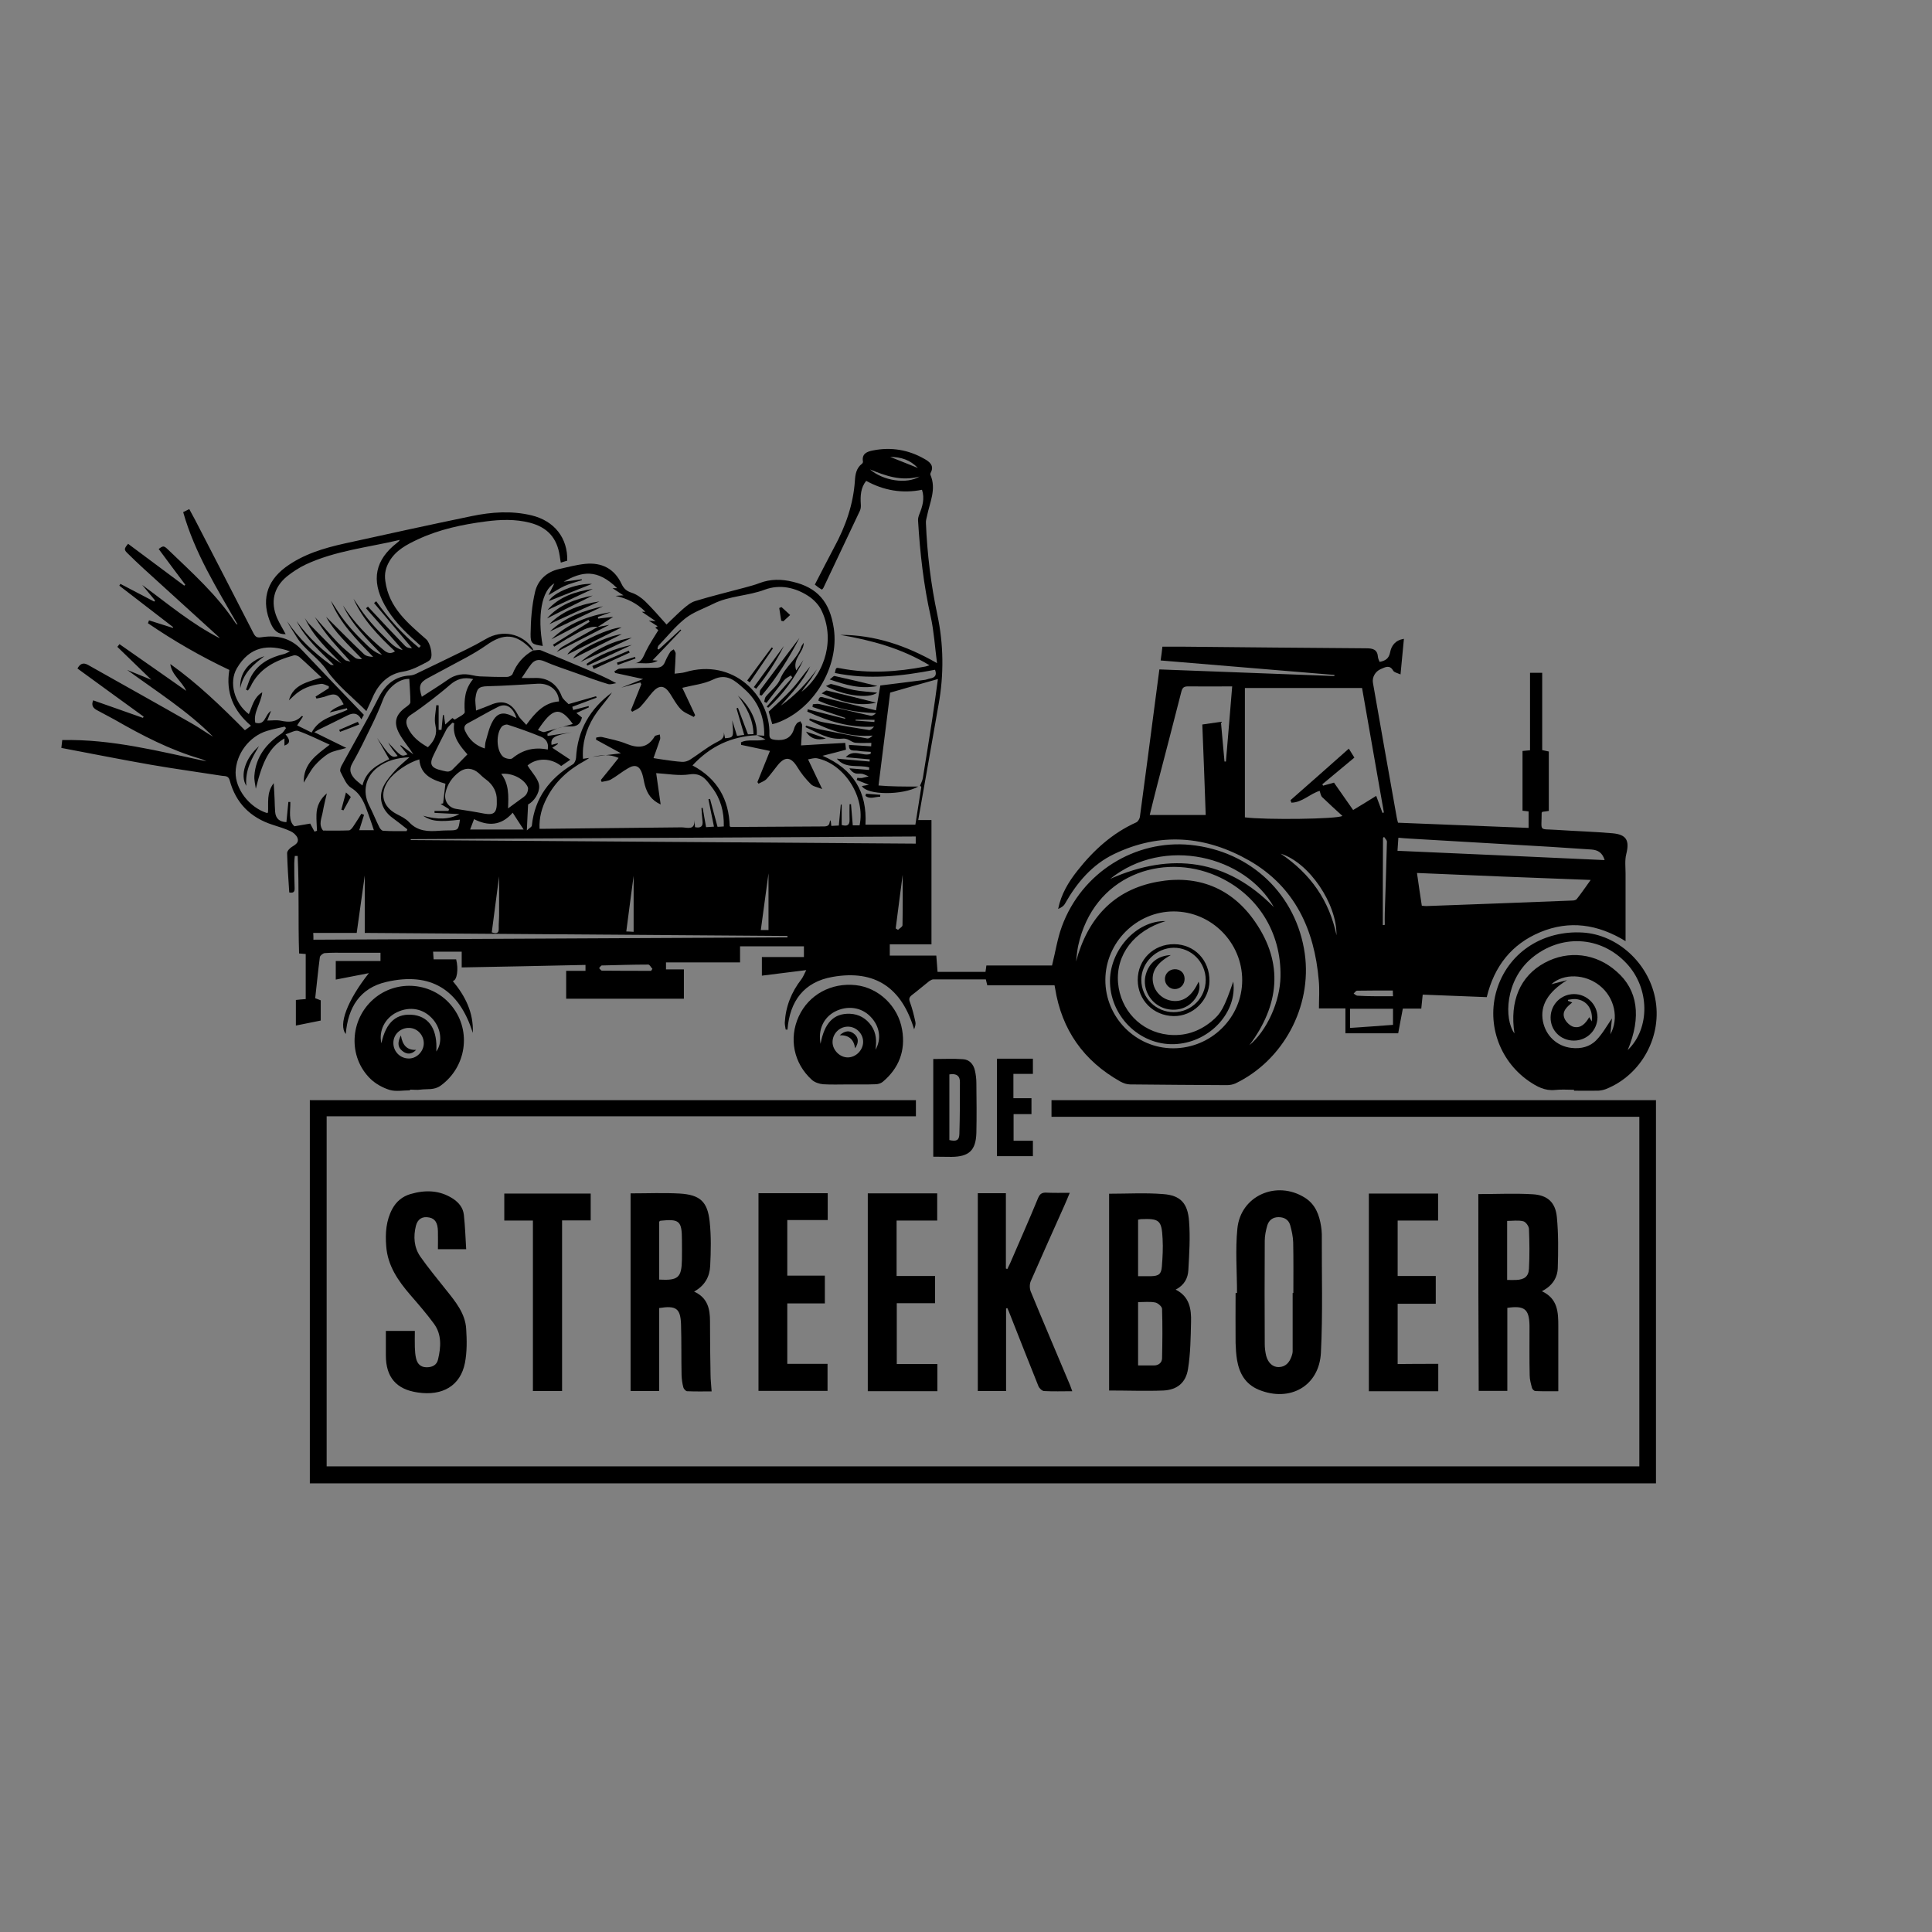 <?xml version="1.0" encoding="utf-8"?>
<!-- Generator: Adobe Illustrator 27.2.0, SVG Export Plug-In . SVG Version: 6.00 Build 0)  -->
<svg version="1.1" id="Layer_1" xmlns="http://www.w3.org/2000/svg" xmlns:xlink="http://www.w3.org/1999/xlink" x="0px" y="0px"
	 viewBox="0 0 1080 1080" style="enable-background:new 0 0 1080 1080;" xml:space="preserve">
<rect x="0" y="0" width="1080" height="1080" fill="#808080" stroke="none"/>
<style type="text/css">
	.st0{fill:#FFFFFF;}
</style>
<g id="streekboer">
	<g>
		<path d="M513.3,439.7c-8.7,4.9-28.6,4.9-31.5-0.3c1.1-0.2,2-0.4,3.9-0.7c-2.8-1.1-4.8-1.9-6.8-2.7c0.1-0.4,0.3-0.8,0.4-1.2
			c0.8,0.1,1.7,0.2,2.5,0.1c1.3-0.2,2.5-0.6,3.8-0.9c-1.2-0.5-2.3-1.1-3.5-1.4c-1.3-0.3-2.8,0.1-4-0.3c-1.3-0.4-2.4-1.4-3.3-2.8
			c3.7,0.3,7.4,0.6,11,0.9c0-0.5,0.1-0.9,0.1-1.4c-6-1.7-13.3,1-18.1-4.9c6.2,0.5,12.3,1.1,18.3,1.6c0-0.4,0.1-0.7,0.1-1.2
			c-4.3-0.4-8.6-0.8-13.4-1.2c4.4-5,9.6-0.2,13.9-1.9c0-0.4,0.1-0.8,0.1-1.1c-2.4-0.2-4.8-0.2-7.2-0.6c-1.9-0.4-5.3,0.8-5-3.3
			c4.3,0.3,8.3,0.5,12.4,0.8c0-0.6,0.1-1.1,0.1-1.9c-3.1,0-6.1,0.2-9-0.1c-1.5-0.2-2.8-1.3-4.3-1.9c-0.8-0.3-1.8-0.5-2.7-0.4
			c-7.9,0.8-14.1-3.4-20.8-6.4c0.1-0.3,0.2-0.6,0.3-0.9c2.4,0.7,4.7,1.5,7.1,2c9,1.8,18,3.6,27,5.2c1,0.2,2.2-0.7,3.1-1.6
			c-13,1-24.4-2.9-35.4-8.6c0.1-0.3,0.2-0.7,0.3-1c2.7,0.8,5.4,1.8,8.2,2.3c8.3,1.5,16.6,2.9,24.9,4.2c0.9,0.1,2-0.9,2.8-1.9
			c-13.5,0.8-25.6-3-37.3-8.4c0.1-0.4,0.2-0.9,0.2-1.3c7,1.8,13.9,3.5,20.9,5.3c0-0.2,0.1-0.4,0.1-0.5c-6.1-2-12.2-4.1-18.3-6.1
			c0.1-0.5,0.1-1,0.2-1.5c1.2-0.1,2.6-0.4,3.7-0.1c9.5,2.1,19,4.4,28.6,6.5c0.9,0.2,2.1-0.5,3-1.5c-11.3-0.2-22-2.4-32.2-6.9
			c0.3-2.8,1.9-2.1,3.6-1.6c9.3,2.3,18.7,4.6,28.6,7c1-5.4,1.7-10,2.4-13.9c8.4-1.1,16.5-2,24.6-3.1c1.1-0.1,2.1-0.6,3.2-0.8
			c2.9-0.5,3.9-2,2.8-4.9c-18.6,3.6-37.2,5.7-56,1.8c0.6-3.1,0.6-3.1,3.1-2.6c15.9,3.1,31.7,2,47.5-1c0.6-0.1,1.2-0.4,2.3-0.7
			c-15.6-9.5-32.5-14-49.9-17c19.1,0,36.6,5.8,54.1,15.8c-1.2-9.3-1.7-17.7-3.5-25.9c-4-17.7-6-35.7-7.1-53.8
			c-0.1-1.2,0.3-2.4,0.7-3.5c1.8-4.4,3.1-8.9,1.5-13.7c-11,2.2-21.4,0.4-31.2-5c-3.1,3.9-3.3,8.4-3,13.1c0.1,1.2,0,2.5-0.5,3.6
			c-6.8,14.4-13.6,28.7-20.4,43.1c-0.1,0.3-0.4,0.5-0.8,1c-0.7-0.4-1.4-0.8-2.1-1.3c-0.7-0.5-1.3-1-1.9-1.5
			c3.7-7.1,7.2-14.1,10.9-21c6.3-11.6,10.6-23.8,11.5-37.1c0.2-3.5,0.8-7.1,4-9.5c0.3-0.2,0.6-0.9,0.5-1.2c-0.8-4.5,2.5-5.6,5.6-6.2
			c10.1-2,19.8-0.4,28.7,4.7c2.9,1.6,5.8,3.8,3.5,7.9c-0.1,0.3-0.2,0.7-0.1,1c3.5,8.1-0.4,15.5-1.9,23.1c-0.3,1.3-0.7,2.6-0.6,3.9
			c0.7,17.3,2.8,34.4,6.4,51.3c3.5,16.5,3.7,33.3,0.7,50c-3.8,21.4-7.6,42.9-11.4,64.7c2.5,0,4.7,0,7.4,0c0,23.2,0,46.1,0,69.5
			c-7.5,0-15.3,0-23.3,0c0,2.5,0,4.3,0,6.3c8.6,0,17.1,0,26,0c0.2,2.9,0.5,5.9,0.7,9.1c9,0,17.8,0,26.8,0c0.2-1.1,0.3-2.2,0.5-3.6
			c12.4,0,24.9,0,36.7,0c1.9-7.6,3-15,5.5-21.8c11.1-30.3,41-48.6,71.8-45.6c34,3.4,59.4,28,64,60.9c4.1,29.6-12.1,59.7-38.9,72.5
			c-1.4,0.6-3.1,0.9-4.6,0.9c-18-0.1-36-0.2-54.1-0.4c-1.9,0-3.9-0.7-5.5-1.6c-20.5-11.5-32.8-28.9-36.5-52.2
			c-0.1-0.5-0.2-0.9-0.3-1.6c-12.6,0-25,0-37.6,0c-0.3-1.2-0.5-2.2-0.8-3.3c-9.9,0-19.7,0-29.5,0c-0.7,0-1.5,0.6-2.2,1
			c-3.3,2.6-6.4,5.3-9.7,7.8c-1.5,1.2-1.7,2.2-1,4c1.3,3.5,2.2,7.3,3,10.9c0.3,1.2-0.1,2.6-0.7,4.2c-6.9-23.2-21.8-33.5-45.6-29.3
			c-16,2.8-23.9,13.5-25.2,29.5c-0.3,0-0.7-0.1-1-0.1c-0.2-1.3-0.5-2.5-0.5-3.8c0.5-9.1,3.7-17.1,9.3-24.3c0.9-1.2,1.5-2.7,2.7-5.1
			c-9,1.1-16.8,2.1-24.8,3.1c0-3.6,0-6.9,0-10.4c7.8,0,15.5,0,23.5,0c0-2.1,0-4,0-6c-11.8,0-23.6,0-35.7,0c0,3,0,5.6,0,9
			c-14,0-27.6,0-41.4,0c0,1.8,0,2.8,0,3.9c3.3,0,6.4,0,10,0c0,5.3,0,10.5,0,16.4c-21.9,0-43.7,0-65.8,0c0-4.8,0-10,0-15.6
			c3.7,0,7.2,0,10.8,0c0-1.3,0-2.2,0-3.3c-23.1,0.5-46,1-69.2,1.4c0-3.1,0-5.9,0-8.8c-5.5,0-10.6,0-16,0c0.1,1.5,0.2,2.8,0.3,4.3
			c4.4,0,8.5,0,12.6,0c1.4,5.5,0.5,11.8-1.9,12.1c7,8.4,11.7,17.7,11.2,29c-7.6-24.3-23.6-34.2-48.3-28.5
			c-14.8,3.4-21.5,14.3-22.7,29.1c-4.3-5.1,0.9-18.8,12.9-34c-6.5,1.3-12.4,2.4-18.5,3.6c0-3.5,0-6.8,0-10.4c8.3,0,16.5,0,25,0
			c0-1.7,0-2.9,0-4.6c-6.7,0-13.3,0-19.8,0c-3.8,0-7.6-0.1-11.4,0.2c-1,0.1-2.6,1.4-2.7,2.3c-1,7.5-1.7,15.1-2.6,22.9
			c1.1,0.4,2,0.8,3.1,1.2c0,3.6,0,7.3,0,11.3c-4.5,0.9-9,1.8-13.9,2.8c0-4.9,0-9.5,0-14.3c1.9-0.2,3.7-0.4,5.5-0.5
			c0-8.4,0-16.7,0-25.2c-1.4-0.1-2.4-0.2-3.7-0.3c-0.6-18.2,0.1-36.3-0.8-54.5c-0.5,0-1,0-1.6,0c-0.1,1.3-0.3,2.7-0.3,4
			c0,4.7,0,9.3,0.2,14c0.1,2.2-0.8,2.8-3,2.4c-0.5-7.4-1-14.7-1.2-22c0-1.2,1.5-2.8,2.7-3.5c1.9-1.2,4.1-2.4,3.1-5
			c-0.6-1.5-2.3-3-3.8-3.7c-3.2-1.5-6.6-2.5-10-3.6c-12.5-4-20.7-12.2-24.1-24.9c-0.7-2.6-2.6-2.3-4.2-2.5
			c-13.3-2.1-26.7-3.9-39.9-6.2c-16.6-2.9-33.1-6.2-50-9.4c0.2-1.7,0.4-3.3,0.5-4.4c27.8-0.6,54.1,6.3,80.6,11.9
			c-1.1-0.5-2.2-1.1-3.3-1.4c-17.1-5-32.7-13.1-48-21.9c-3.2-1.8-6.5-3.4-9.7-5.2c-2.1-1.1-3.6-2.6-2.3-5.6
			c9.3,3.3,18.6,6.5,27.8,9.8c0.1-0.2,0.3-0.5,0.4-0.7c-12.4-9-24.7-17.9-37-26.9c1.5-2.7,3.2-3.5,5.9-2c19.5,11,39.1,21.9,58.5,33
			c3.9,2.2,7.5,4.9,11.4,7.1c-14.4-14.5-31.6-25.3-48-37.3c4.2,1.7,8.5,3.5,13.5,5.5c-6.7-6.5-12.9-12.5-19-18.4
			c0.4-0.5,0.8-1,1.2-1.5c12.4,8.6,24.7,17.3,37.3,26.1c-2.5-5.5-8.1-8.8-8.9-15c15.3,10.9,28.6,23.8,41.7,37
			c1.2-0.8,2.2-1.6,3.4-2.5c-9.8-8.3-14.2-18.5-12.1-31.2c-15.9-7.5-31-16.2-45.5-26.1c0.2-0.5,0.4-1.1,0.6-1.6
			c4.4,1.4,8.9,2.8,13.3,4.2c0.1-0.1,0.1-0.3,0.2-0.4c-10-7.7-20.1-15.5-30.1-23.2c0.2-0.3,0.4-0.7,0.6-1c6.3,3.3,12.6,6.6,18.9,9.9
			c0.2-0.2,0.3-0.4,0.5-0.6c-2.4-2.9-4.8-5.8-7.2-8.7c14.2,10.4,27.6,21.8,43.4,29.8c-0.3-0.3-0.5-0.6-0.8-0.9
			c-14-12.8-28.1-25.5-42.1-38.3c-2.9-2.6-5.7-5.4-8.5-8.1c-2.3-2.2-2.2-2.7,0.1-5.5c10.5,7.8,21,15.6,31.4,23.4
			c0.2-0.2,0.4-0.4,0.6-0.5c-5-6.7-10-13.3-14.9-20c2.5-1.9,2.9-1.9,5.2,0.3c13.4,12.9,27.4,25.3,37.7,41c0.3,0.4,0.5,0.8,1.2,0.9
			c-11.5-20.1-23.9-39.8-30.4-62.8c0.7-0.4,1.9-0.9,3.4-1.7c1.1,2.1,2.2,4.1,3.3,6.1c10.9,21.1,21.8,42.2,32.6,63.3
			c1.2,2.3,2.2,2.6,4.7,2.2c8.6-1.3,16.2,0.5,22.4,7.2c11.3,12,22.8,23.9,34.6,36.2c-0.2,0.4-0.7,1.2-1.4,2.5
			c-2.1-3.8-4.8-3.7-7.9-2.1c-5.3,2.7-10.7,5.3-16,7.9c-0.6,0.3-1.2,0.7-2.4,1.4c6.2,3.1,11.6,5.7,17.9,8.8
			c-3.9,1.2-7.2,1.6-9.8,3.1c-3,1.8-5.7,4.3-8,6.9c-2.2,2.6-3.8,5.8-6,9.4c-0.3-10.8,7.3-15.6,14.5-21.2c-6.2-2.8-11.7-5.6-17.6-7.7
			c-1.7-0.6-4.3,1.1-7.1,1.9c2.7,3.1,2.8,5.1-0.6,6.3c0-1.4,0-2.6,0-4c-8.2,4.8-12.2,12.4-16,28.1c-0.3-2.4-1-4.9-0.8-7.3
			c0.8-10.5,6.6-17.9,15.1-23.5c1.1-0.7,1.8-2.1,2.6-3.1c-0.3-0.3-0.6-0.6-0.8-0.8c-3.3,0.8-6.7,1.4-9.9,2.4
			c-10,3.1-17.3,13-17.5,23.2c-0.1,9.3,7.5,19.3,17.2,22.6c0.2,0.1,0.5,0,0.9-0.1c0.4-5.3-1-11,3.2-16.5c0.2,3.4,0.4,6.2,0.5,9
			c0.1,2.3,0.1,4.7,0.3,7c0.3,3.8,2.4,5.6,6.3,5.8c0.4-3.8,0.7-7.6,1.1-11.3c0.4,0,0.8,0,1.1,0c0.1,5.1-1.3,10.6,2.3,13.6
			c3.7-0.6,6.4-1.1,8.8-1.5c1,1.9,1.7,3.2,2.4,4.5c0.5-0.2,1-0.3,1.4-0.5c-0.1-3-0.4-6-0.3-9c0.1-4.8,2.1-8.8,5.8-11.9
			c-0.8,3.5-1.7,7-2.3,10.5c-0.6,3.4-2.5,6.9,0.2,10.3c4.7,0,9.5,0.1,14.4-0.1c0.8,0,1.8-1.2,2.4-2.1c1.6-2.3,3.1-4.8,4.6-7.2
			c0.5,0.2,1,0.4,1.5,0.6c-0.9,2.8-1.7,5.6-2.7,8.6c2.7,0,5.1,0,8.2,0c-1.1-3.2-2-6.1-3.1-9c-2-5.6-3.8-11.1-9.6-14.7
			c-2.8-1.7-4.3-5.8-6-9c-0.4-0.8,0.1-2.4,0.6-3.3c4.7-8.6,9.5-17.1,14.2-25.7c2.3-4.2,4.5-8.4,6.7-12.7c3.7-7.1,9.1-11.7,17.5-12.1
			c1.2-0.1,2.4-0.5,3.4-1c9.4-4.5,18.7-9,28.1-13.6c3.7-1.8,7.4-3.8,11-5.9c8.9-5.2,19.8-3.1,25.8,5.2c0.3,0.4,0.4,0.9,0.5,1.3
			c-0.4-0.2-0.9-0.4-1.2-0.7c-8.4-8.7-15.3-9.2-25.2-2.1c-3.4,2.4-7,4.5-10.6,6.5c-7.3,4-14.7,7.8-22,11.8
			c-4.6,2.5-5.2,4.6-3.3,10.4c4.9-3.2,9.8-6.2,14.5-9.5c4.3-3.1,8.9-3.7,13.9-2.5c1.3,0.3,2.6,0.5,3.9,0.6
			c5.1,0.2,10.3,0.4,15.4,0.3c1,0,2.7-0.8,3-1.6c2.3-5.8,6.1-10.2,11.5-13.2c1.4,0,3.1-0.5,4.3-0.1c8.4,3.4,16.7,6.9,25,10.4
			c5.7,2.4,11.4,4.8,17.2,8c-1.5,0.2-3.2,0.9-4.6,0.5c-6.2-1.9-12.3-4.1-18.3-6.3c-5.9-2.1-11.8-4-17.5-6.5
			c-3.1-1.3-5.3-0.6-7.1,1.6c-1.8,2.2-3.2,4.7-5.4,7.8c3,0,4.9,0.1,6.9,0c7.5-0.4,12.9,3.3,15.5,10.2c0.7,1.8,2.7,3.2,3.8,4.4
			c5.4-1.5,10.4-3,15.4-4.4c0.1,0.3,0.2,0.6,0.3,0.8c-4.5,1.7-9.1,3.4-13.6,5.1c0.2,0.6,0.3,1.2,0.5,1.8c2.9-0.7,5.7-1.5,8.6-2.2
			c0.1,0.2,0.1,0.4,0.2,0.7c-2.2,1-4.3,2-7,3.2c1.3,1.1,2.2,1.8,3.1,2.5c-0.8,3.5-2.6,5.2-6.8,5c-4.5-0.3-8.8,1.5-12.5,4.1
			c0,0.4,0.1,0.8,0.1,1.2c4.5-0.7,9-1.4,13.5-2c-9.6,1.6-11.9,2.9-11.3,7c1.1-0.3,2.3-0.6,3.4-0.9c0.1,0.1,0.1,0.3,0.2,0.4
			c-1.1,0.7-2.2,1.5-3.2,2.1c3.2,2.1,6.3,4.2,10.1,6.7c-2.4,1.6-3.8,2.6-5.1,3.5c-5.9-4.7-13.8-4.6-18.8-0.3c2.4,4,6.4,7.8,6.5,11.7
			c0.1,3.9-2.9,8.4-6.2,10.1c-0.2,4.8-0.5,8.9-0.7,14.5c1.4-1.3,2.7-1.9,2.8-2.7c1.6-15.5,10-26.4,23-34.3c0.9-0.6,1.6-2.3,1.7-3.5
			c0.8-15.5,7.8-27.5,20.1-36.6c-0.8,1.1-1.5,2.1-2.3,3.2c-2.7,3.5-5.6,6.8-7.9,10.5c-4.3,7.1-6.6,14.8-6,23.4
			c1.4-0.2,2.4-0.4,3.5-0.5c-0.9,0.6-1.8,1.2-2.7,1.7c-9,4.9-16.4,11.5-21.1,20.8c-2.7,5.2-4.3,10.8-4,17.1c1.4,0,2.3,0,3.3,0
			c25.4-0.3,50.7-0.5,76.1-0.8c3,0,7.5,2,7.2-4.1c0.1,1.3,0.2,2.6,0.3,4c3.1,0.6,4.6-0.3,4.2-3.5c-0.3-2.4-0.4-4.8-0.6-7.2
			c0.2,0,0.5-0.1,0.7-0.1c0.6,3.5,1.2,7.1,1.9,10.8c1.3-0.1,2.5-0.2,4.4-0.3c-1.1-5.4-2.1-10.3-3.1-15.3c0.3-0.1,0.6-0.1,0.9-0.2
			c1.4,5.1,2.7,10.2,4.2,15.6c0.8,0,2.1-0.1,3.5-0.2c0.2-8.3-1.8-15.5-6.5-21.7c-3.1-4.1-5.8-8.5-12.7-7.4
			c-5.9,0.9-12.1-0.3-18.6-0.7c0.9,6,1.6,11.5,2.5,17.5c-5.1-2.3-7.5-6-8.8-10.7c-0.6-2.1-0.8-4.3-1.5-6.4c-1.4-4.4-3.9-5.5-7.8-3.2
			c-3.4,1.9-6.4,4.5-9.8,6.4c-1.5,0.8-3.4,0.9-5.1,1.3c-0.1-0.4-0.3-0.7-0.4-1.1c3.3-4,6.5-8,9.9-12.3c-5.2-2.3-9.9-1.6-14.7-0.6
			c5.3-0.7,10.6-1.3,16-2c-4.4-2.4-9.1-5-13.9-7.6c0-0.4,0-0.8,0.1-1.2c1-0.1,2.1-0.5,3.1-0.3c4.6,1.1,9.4,2,13.8,3.8
			c6.6,2.7,11.9,2.4,15.8-4.2c0.1-0.1,0.2-0.2,0.3-0.3c0.8-0.3,1.7-0.5,2.5-0.7c0.1,0.9,0.4,1.8,0.2,2.6c-1.1,3.4-2.4,6.8-3.7,10.6
			c2,0.3,3.5,0.6,5.1,0.8c3.6,0.5,7.3,1.1,10.9,1.3c1.4,0.1,3.1-0.4,4.4-1.2c4.7-3,9.1-6.6,14-9.3c2.7-1.5,5.4-2.2,4.9-6.1
			c0.2,1.1,0.5,2.3,0.7,3.4c4.9-0.4,4.9-0.4,4-10c0.9,2.8,1.8,5.7,2.7,8.7c1.1-0.2,2.2-0.3,4-0.6c-1.5-5.2-2.9-10-4.3-14.8
			c0.3-0.1,0.5-0.2,0.8-0.3c1.8,4.8,3.6,9.6,5.6,14.8c0.7,0,1.8-0.1,3.1-0.1c-0.2-8.5-4-15.2-8.7-21.5c6.9,5.9,11.2,15.1,10.5,22.1
			c-14.2,0.7-26,6.2-35.9,16.9c14,7.4,20.4,19.1,20.8,34c0.4,0.2,0.5,0.4,0.6,0.4c17.3-0.1,34.7-0.2,52-0.3c1.9,0,3.1-0.5,3.3-2.5
			c0-0.3,0.3-0.5,0.5-1c0.2,1.2,0.3,2.1,0.4,3.2c1.4-0.1,2.6-0.1,4.2-0.2c0.4-4,0.7-7.8,1.1-11.7c0.2,0,0.3,0,0.5,0
			c0,3.9,0,7.7,0,11.4c3.2,0.9,4.5,0,4.4-3c-0.1-2.9,0-5.8,0-8.6c0.3,0,0.5,0,0.8-0.1c0.3,3.9,0.7,7.8,1,11.9c1.3,0,2.6,0,3.8,0
			c3.4-15.8-8.5-34.4-23.8-37.5c-1.5-0.3-3.1,0.3-5,0.6c2.7,5.7,5.1,10.7,7.9,16.6c-2.7-1.1-5-1.4-6.3-2.7c-2.9-2.9-5.5-6.1-7.6-9.6
			c-3.5-5.7-6.8-6.2-11-1c-2.1,2.6-4,5.3-6.2,7.7c-1.2,1.2-3,1.8-4.5,2.6c-0.2-0.3-0.4-0.6-0.6-0.9c2.3-5.7,4.6-11.5,7-17.4
			c-5.7-1.2-10.9-2.3-16.1-3.4c0-0.5-0.1-0.9-0.1-1.4c4.1-2.1,9.1-0.2,13.7-1.7c-1.8-0.9-3.3-1.6-4.8-2.3c1.3,0.1,2.6,0.2,4.1,0.3
			c0.2-10.9-3.6-19.6-11.4-26.4c-4.8-4.2-9.4-8.8-17.2-5c-5.1,2.5-11.2,3.1-17.2,4.6c2.5,5.3,4.9,10.3,7.2,15.3
			c-0.3,0.3-0.5,0.7-0.8,1c-2.4-1.4-5.3-2.3-7.2-4.3c-2.4-2.5-4.1-5.7-6-8.7c-3.1-4.8-6.1-5.1-9.9-0.8c-2.3,2.7-4.3,5.6-6.8,8.2
			c-1.2,1.2-3,1.8-4.5,2.7c-0.2-0.3-0.5-0.6-0.7-0.9c1.9-4.8,3.9-9.6,5.8-14.5c-0.2-0.3-0.4-0.7-0.5-1c-3.6,1-7.2,1.9-10.7,2.9
			c3.9-1.5,7.8-3.1,12.2-4.8c-5.2-1.1-10.4-2.3-15.6-3.4c-0.2-0.3-0.3-0.6-0.5-0.9c1-0.5,1.9-1.4,2.9-1.5c6.7-0.3,13.5-0.6,20.2-0.5
			c2.8,0,4.3-0.9,5.3-3.4c0.8-1.9,1.8-3.8,2.9-5.5c0.4-0.6,1.2-0.9,1.9-1.4c0.4,0.8,1.1,1.5,1.1,2.3c-0.1,3.5-0.3,7.1-0.6,11.3
			c2.1-0.3,4-0.3,5.8-0.8c27-8.2,47.8,13.3,47.2,34.6c-0.1,2.5,1,2.9,3.2,3.2c5.4,0.6,9.2-1,10.7-6.6c0.3-0.9,0.8-1.8,1.4-2.6
			c0.5-0.6,1.3-0.8,2-1.2c0.3,0.7,1,1.4,1,2.1c-0.1,3.7-0.4,7.3-0.6,11.4c8.3-0.5,16.4-1,24.7-1.4c0.1,1.4,0.3,2.4,0.4,3.8
			c-4.1,1.1-8.2,2.2-13.1,3.4c17.2,7.4,25,20.2,24,38.5c9.3,0,18.4,0,27.9,0c1.1-7,2.2-14,3.3-21c0-0.2-0.4-0.5-0.7-0.8
			c0.6-1.5,1.4-2.9,1.6-4.4c1.8-10.9,3.5-21.7,5.2-32.6c1.2-7.7,2.2-15.4,3.2-22.6c-9,2.5-17.7,5-26.7,7.6
			c-2.1,16.5-4.2,33.8-6.5,51.9C498,439.7,505.7,439.7,513.3,439.7z M655.8,586c21.2,0,38.6-17.1,38.6-38.1
			c0-21.1-17.3-38.4-38.3-38.4c-20.8,0-38.1,17.3-38.2,38.2C617.8,568.7,634.9,586,655.8,586z M176.9,390.5
			c-0.2-0.4-0.3-0.7-0.5-1.1c2.5-1.6,4.9-3.1,7.4-4.7c0-0.4,0-0.7,0-1.1c-1.5-0.5-3-1.5-4.4-1.3c-5.7,0.7-10.9,2.6-15.2,6.7
			c-0.9,0.8-1.8,1.7-2.7,2.5c2.4-8.8,10.1-10.1,18.2-12.8c-4.4-4.1-8.3-7.9-12.3-11.4c-0.8-0.7-2.3-1.2-3.3-0.9
			c-10.2,2.8-19.3,7.3-24.1,17.5c-0.4,0.7-0.9,1.4-1.4,2.1c-0.4-0.2-0.7-0.3-1.1-0.5c1-2.5,1.7-5.2,3-7.6c4-7.1,10.7-10.5,18.3-12.3
			c1.1-0.3,2.2-1,3.3-1.5c-12.3-4.3-22.6-2.7-29.7,9.5c-4.6,7.9-1.4,19.5,6.7,25.6c1.9-4.3,2.7-9.3,7.5-12.2
			c-0.7,6.2-5.1,11.2-3.9,17c5.8,1.7,5.2-4.4,8.8-6.6c-0.9,2.4-1.5,3.8-2.1,5.4c2.8,0,5.3-0.4,7.6,0.1c4.4,0.9,8.3,1,11.6-2.6
			c0.1-0.1,0.4,0.1,0.8,0.2c-1.1,1.6-2.1,3.2-3.3,5c3,1.5,5.4,2.7,8.1,4c4.3-8.2,12.8-9.3,20-12.7c-0.1-0.3-0.2-0.6-0.3-0.9
			c-3.2,0.8-6.5,1.6-9.7,2.4c1.1-1.2,2.4-2,3.7-2.7c1.4-0.7,2.8-1.3,4.2-1.9c-3.2-6-4.7-6.5-10.7-4.2
			C180,389.9,178.4,390.2,176.9,390.5z M698.4,584.3c9.8-8.1,17.2-24.5,17.4-38.4c0.5-24.8-12.9-46.3-35.8-56.3
			c-30.3-13.2-68.7-0.4-77.3,39.1c-0.6,2.9-0.8,5.9-1.2,8.8c6.5-24,20.9-40.1,45.6-44.6c22.5-4.1,41.6,3.6,54.5,22.4
			C717.8,538.7,715,562.1,698.4,584.3z M249,438.1c-6.9-2.1-13.9-4.5-14.6-13.6c-6.3,1.8-14,7.1-17.3,11.8c-5,7.3-3.3,14.5,4.5,18.7
			c2.5,1.3,5.2,2.6,7.1,4.6c4.7,5.1,10.6,5.3,16.8,4.8c1.7-0.1,3.4-0.2,5.1-0.2c5.6,0,5.7-0.2,6.5-6c-11.8,1.4-16,0.9-20.6-2.2
			c8.1,2.3,14.7,2.1,20.3-0.9c-5.2-0.3-9.6-0.5-13.9-0.7c0-0.4,0-0.7,0-1.1c2.6,0,5.2,0,7.8,0c0.1-0.3,0.2-0.6,0.3-1
			c-1.6-1-3.3-2.1-4.7-2.9c0.3-0.1,1-0.2,1.4-0.3C248.1,445.4,248.5,442.1,249,438.1z M217.6,424.4c-2.4-4.2-4.6-8.1-6.8-11.9
			c7.2,10.4,8.2,11.4,11.5,10.1c-1-1.3-2-2.5-2.9-3.7c-0.9-1.2-1.6-2.5-2.4-3.8c7.4,8,7.4,8,10.8,6.6c-1.4-1.6-2.7-3.2-4.1-4.9
			c0.1-0.1,0.3-0.1,0.4-0.2c2.3,1.7,4.7,3.4,7,5.1c-2.6-4.1-5.7-7.6-7.9-11.6c-3.4-6.3-2-10.7,3.7-14.8c1-0.7,2.5-1.8,2.5-2.8
			c0-4.3-0.4-8.6-0.6-13c-5.8-0.2-12.2,5.1-14.7,11.6c-1.9,5-4.1,9.9-6.5,14.8c-3.4,7-6.8,14.1-10.7,20.9c-2,3.5-0.9,6,1.3,8.5
			c1.2,1.3,2.7,2.4,4.4,3.8C204.7,430.8,211.1,427.4,217.6,424.4z M175.2,525.3c88.6-0.4,176.8-0.9,265-1.3c0-0.3,0-0.5,0-0.8
			c-78.8-0.6-157.6-1.1-236.3-1.7c0-11,0-21.5,0-32.1c-1.5,10.6-3,21.2-4.5,32.1c-8.4,0-16.3,0-24.3,0
			C175.2,522.8,175.2,523.8,175.2,525.3z M511.9,467.6c-94.3,0.5-188.3,1-282.3,1.5c0,0.2,0,0.3,0,0.5c94.1,0.7,188.1,1.3,282.3,2
			C511.9,470.2,511.9,469.1,511.9,467.6z M264.5,379.6c-5.4-1.3-9.3,0.1-12.9,3.2c-3.3,2.9-6.8,5.6-10.2,8.3
			c-3.9,3-7.8,5.9-11.9,8.6c-2.7,1.8-2.8,4.1-1.7,6.7c2.3,5.3,6.6,8.6,11.4,11.3c3.6-3.6,5.4-7.1,4.2-12.3
			c-0.8-3.5,0.2-7.5,0.5-11.2c0.4,0,0.8,0.1,1.3,0.1c0,4.6,0,9.1,0,13.7c0.5,0,1.1,0,1.6,0c0.3-2.8,0.5-5.6,0.8-8.3
			c0.2,0,0.3,0,0.5,0c0.2,1.5,0.5,3,0.8,5.3c1.7-1.6,3-2.7,4-3.6c0.4,0.2,1.2,1,1.4,0.8c2-1.3,5.6-2.9,5.5-4.2
			C259.4,391.4,259.7,385.3,264.5,379.6z M266.1,397.2c3.2-1.2,5.6-2.1,8-3.1c7-3.1,11.9-1.3,15.4,5.5c1,2,3,3.6,4.7,5.6
			c5.1-7,10.1-12.5,18.3-13.1c-0.2-6.2-5.2-10.2-11.8-9.9c-9.4,0.5-18.7,1.2-28.1,1.4c-5.1,0.1-6.1,1.4-6.8,6.5
			C265.5,392.2,266,394.4,266.1,397.2z M277.7,447.1c0.1-3.8-1.7-8.3-6.2-11.5c-1.4-1-2.6-2.2-3.9-3.4c-3.3-2.9-7.2-3.3-10.7-0.8
			c-4.1,3-6.9,7-7.9,12c-0.9,4.4,1.9,8.2,6.1,8.8c5.2,0.8,10.4,1.6,15.5,2.6C276.3,455.8,278,454.4,277.7,447.1z M227.3,464.6
			c0.1-0.3,0.3-0.7,0.4-1c-2.8-2.2-5.5-4.4-8.4-6.5c-5.9-4.3-8.1-11.4-4.8-17.8c1.6-3.2,4.1-6,6.5-8.7c2.2-2.5,4.9-4.6,7.9-7.3
			c-7,0.3-12.8,1.9-17.8,5.7c-6.7,5-8.6,13.4-4.9,20.9c2.1,4.1,3.8,8.4,5.9,12.6c0.4,0.8,1.4,1.9,2.1,1.9
			C218.5,464.7,222.9,464.6,227.3,464.6z M306.2,419c0.7-3.9-1.2-6.1-3.9-7.2c-6.1-2.5-12.3-4.7-18.5-6.7c-0.9-0.3-2.6,0.3-3.3,1.1
			c-3.3,3.9-3.1,13.2,0.6,16.7c1.1,1.1,4.4,1.8,5.3,1C292.2,419.1,298.6,417.5,306.2,419z M620.6,491.3c34.4-15.2,65.2-11,91.5,15.8
			C696.2,478.6,650.9,467,620.6,491.3z M253.9,404.3c-0.3-0.1-0.7-0.2-1-0.3c-1.1,1.2-2.5,2.3-3.3,3.7c-2.4,4.5-4.6,9.1-6.9,13.7
			c-3,5.9-2,7.9,4.7,9.4c1.1,0.2,2.2,0.6,3.2,0.5c0.8-0.1,1.7-0.5,2.3-1.1c2.8-2.7,5.5-5.6,8.4-8.5
			C257.4,417.2,252.7,412.1,253.9,404.3z M288.7,401.4c-1.9-6.1-5.8-8.5-10.2-6.3c-5.8,2.9-11.3,6.2-17,9.2c-2,1-2.3,2.6-1.5,4.3
			c2.2,4.7,5.6,8.1,11,9.8c0.2-1.7,0.2-3.1,0.6-4.3c1.1-3.7,1.9-7.6,3.8-10.9c2.6-4.7,5.9-5.3,10.6-3.1
			C286.7,400.5,287.4,400.8,288.7,401.4z M280.2,432.6c4.4,5.7,4.1,12.3,3.8,19.3c2.6-1.9,4.7-3.4,6.7-4.9c1.3-1,2.8-1.8,3.6-3.1
			c0.7-1.1,1.2-3,0.7-4C292.8,435.2,286,431.9,280.2,432.6z M286.6,454.3c-6.4,7.4-13.8,7.6-21.6,3.6c-0.9,2.4-1.6,4.1-2.2,5.8
			c9.9,0,19.5,0,29.9,0C290.5,460.4,288.8,457.7,286.6,454.3z M300.7,408.1c1.5,0.5,2.7,1.3,3.6,1.1c5.4-1.4,10.7-3,15.9-4.5
			C313,394.6,308.8,395.7,300.7,408.1z M364,542.7c0.2-0.4,0.5-0.8,0.7-1.1c-0.8-0.8-1.5-2.4-2.3-2.4c-8.7,0-17.4,0.3-26,0.5
			c-0.5,0-1,1-1.5,1.5c0.5,0.5,1.1,1.4,1.6,1.4C345.7,542.7,354.9,542.7,364,542.7z M429.6,488.2c-1.3,9.8-2.8,20.6-4.3,31.7
			c1.4,0,2.5,0,4.3,0C429.6,508.8,429.6,498,429.6,488.2z M354.2,520.9c0-10.5,0-20.6,0-31.3c-1.4,10.7-2.8,20.8-4.1,31.1
			C351.4,520.7,352.4,520.8,354.2,520.9z M279,489.9c-1.3,9.8-2.7,20.5-4.1,31.3c2.6,0.8,4,0.6,3.9-2.2c-0.1-2.4,0.2-4.9,0.2-7.3
			C279,504.1,279,496.5,279,489.9z M504.6,489c-1.2,8.8-2.5,19.4-3.9,30c0.4,0.3,0.9,0.5,1.3,0.8c0.9-0.9,2.5-1.7,2.5-2.6
			C504.7,507.2,504.6,497.2,504.6,489z M486.3,262.4c7.5,6.4,20.5,8.4,27.7,4C503.6,269.2,494.9,265.9,486.3,262.4z M513.1,261.6
			c-4.4-4.6-9.4-6.1-15.5-6.2C502.9,257.5,507.7,259.4,513.1,261.6z M445.6,523.8C445.6,523.8,445.5,523.8,445.6,523.8
			c9,0,18,0,27.1,0c0,0,0,0,0,0C463.6,523.8,454.6,523.8,445.6,523.8z M478.3,402.3c0,0.2,0,0.3-0.1,0.5c3.5,0.3,7.1,0.5,10.6,0.8
			c0-0.4,0-0.8,0.1-1.2C485.4,402.3,481.8,402.3,478.3,402.3z"/>
		<path d="M746,377.3c-32.3-2.7-64.6-5.4-97.2-8.1c0.4-2.7,0.7-5,1-7.7c3.9,0,7.8,0,11.7,0c34.1,0.3,68.1,0.7,102.2,0.9
			c3.9,0,6.3,0.7,6.6,5c0.1,0.8,0.5,1.6,0.9,2.6c3.2-0.6,5.2-1.8,5.9-5.4c0.7-3.6,2.8-6.7,7.7-7.5c-0.6,6.6-1.2,12.8-1.9,19.9
			c-1.8-0.8-3.5-1.1-4.1-2.1c-2-3.5-4.5-1.9-6.9-0.9c-3.1,1.3-5,4.6-4.4,7.8c4.4,25.1,8.8,50.1,13.3,75.2c0.2,1,0.4,1.9,0.7,2.9
			c24.2,1,48.4,1.9,73,2.9c0-2.9,0-5.9,0-9.2c-0.9-0.1-2.1-0.3-3.4-0.4c0-11.1,0-22.2,0-33.4c1.4-0.1,2.4-0.2,4.2-0.4
			c0-14.4,0-28.7,0-43.3c2.6,0,4.6,0,6.8,0c0,14.4,0,28.7,0,43.2c1.2,0.3,2.4,0.5,3.7,0.8c0,11,0,21.9,0,33.2
			c-1.3,0.2-2.4,0.4-3.6,0.5c-0.1,0.2-0.4,0.4-0.4,0.6c0,10.8-1.9,8.8,8.4,9.5c10.4,0.7,20.8,1,31.2,1.9c7.8,0.7,9.6,4,7.7,11.6
			c-0.9,3.5-0.4,7.3-0.4,11c0,12.2,0,24.5,0,37.7c-15.7-9.6-31.4-11.7-47.5-5.1c-16.2,6.7-25.9,19.1-30.1,36.4
			c-11.8-0.5-23.6-0.9-35.8-1.4c-0.3,2.6-0.5,5-0.8,7.8c-3.3,0-6.7,0-10.3,0c-0.9,4.8-1.8,9.3-2.6,13.8c-9.9,0-19.5,0-29.5,0
			c0-4.6,0-9,0-13.9c-4.9,0-9.4,0-14.8,0c0-5.6,0.4-10.6-0.1-15.6c-2.4-28.4-13.3-52.3-38.8-67c-24.3-13.9-49.8-16.1-75.6-3.7
			c-12.3,5.9-20.8,16-27.5,27.8c-0.7,1.3-2.1,2.2-3.8,2.9c1.7-8.3,5.8-15.1,10.8-21.4c9-11.4,19.5-21,32.9-27c0.9-0.4,1.8-1.9,2-3
			c3-22.2,5.9-44.4,8.8-66.6c0.7-5.2,1.4-10.4,2.1-15.9c32.7,1.2,65.3,2.5,97.8,3.7C745.9,377.6,745.9,377.5,746,377.3z
			 M721.9,448.7c-0.2-0.5-0.4-1-0.5-1.4c10.8-9.5,21.6-19,32.6-28.8c1.2,1.9,2.1,3.4,3.1,5c-6.1,5.1-12,10-17.9,14.9
			c0.1,0.3,0.3,0.5,0.4,0.8c1.9-0.5,3.8-1.1,6.1-1.7c3.5,5,7.1,10.1,10.7,15.3c4.5-2.7,8.6-5.2,12.9-7.9c1.3,3.4,2.4,6.5,3.5,9.5
			c0.3-0.1,0.5-0.1,0.8-0.2c-4-23-8.1-46.1-12.2-69.6c-21.9,0-43.4,0-65.5,0c0,24,0,48.2,0,72.3c11.7,1.5,51.8,1,54.5-0.8
			c-3.8-3.5-7.6-6.9-11.3-10.5c-0.8-0.8-1-2.3-1.4-3.5C732.4,443.6,728,448.6,721.9,448.7z M688.8,383.7c-8.6,0-16.6,0.1-24.7,0
			c-2.2,0-3.1,0.6-3.7,2.9c-4.4,17.4-9,34.8-13.5,52.2c-1.4,5.5-2.8,11-4.2,16.8c10.8,0,21,0,31.3,0c-0.6-17-1.2-33.7-1.9-50.6
			c3.7-0.5,6.9-1,10.4-1.5c0.7,7.7,1.3,14.9,2,22.2c0.3,0,0.5,0,0.8,0C686.5,411.9,687.6,398.1,688.8,383.7z M792.1,488
			c0.9,6.5,1.8,12.4,2.7,18.3c1.1,0.1,1.8,0.2,2.5,0.2c27.3-1,54.5-2,81.8-3.1c0.8,0,1.9-0.3,2.3-0.8c2.6-3.3,5-6.8,7.8-10.7
			C856.4,490.7,824.5,489.4,792.1,488z M897,480.8c-1.2-4.1-3.7-5.6-7.2-5.9c-7.6-0.5-15.1-1-22.7-1.5c-26.3-1.5-52.5-3.1-78.8-4.6
			c-2.1-0.1-4.3-0.3-6.6-0.5c-0.2,2.6-0.3,4.8-0.5,7.3C819.9,477.3,858.2,479,897,480.8z M754.7,574.6c4.1-0.3,8-0.5,11.9-0.8
			c4-0.3,7.9-0.6,12.1-0.9c0-3.2,0-5.9,0-9c-8,0-15.8,0-24,0C754.7,567.3,754.7,570.7,754.7,574.6z M747.1,522.8
			c0.3-17.5-15.2-40.6-31.2-45.6C732.8,488.6,743.1,503.6,747.1,522.8z M773,517.1c0.4,0,0.7,0,1.1-0.1c0-2.2-0.1-4.4,0-6.6
			c0.4-13.3,0.9-26.6,1.2-39.9c0-0.9-1.1-1.8-1.6-2.7c-0.2,0.2-0.4,0.4-0.6,0.6C773,484.7,773,500.9,773,517.1z M778.6,553.7
			c-6.9,0-13.4,0-20,0.1c-0.6,0-1.3,1-1.9,1.6c0.7,0.4,1.4,1.2,2.1,1.2c3.3,0.2,6.6,0.3,9.9,0.3c3.3,0,6.5,0,10,0
			C778.6,555.3,778.6,554.2,778.6,553.7z"/>
		<path d="M512,615c0,3.1,0,5.9,0,9c-109.7,0-219.4,0-329.4,0c0,65.4,0,130.4,0,195.7c244.5,0,489,0,733.8,0c0-64.9,0-130,0-195.4
			c-109.4,0-218.9,0-328.6,0c0-3.3,0-6.2,0-9.3c112.7,0,225.2,0,337.9,0c0,71.4,0,142.7,0,214.2c-250.8,0-501.6,0-752.5,0
			c0-71.4,0-142.7,0-214.2C286.2,615,398.9,615,512,615z"/>
		<path d="M879.9,609.2c-3.5,0-7.1-0.3-10.6,0.1c-5.7,0.6-10.2-1.9-14.6-4.9c-17.1-11.8-24.2-33.4-17.4-52.9
			c6.9-19.6,25.6-31.5,47.5-30.2c19.2,1.2,36.4,16.7,40.4,36.5c4.3,21.1-7.4,43-27.5,51c-1.3,0.5-2.8,0.8-4.2,0.9
			c-4.5,0.1-9.1,0-13.6,0C879.9,609.5,879.9,609.4,879.9,609.2z M909.9,587c12.7-12.2,12.3-34.6-0.6-48.4
			c-14.7-15.8-37.2-16.4-53.2-2.9c-14.6,12.3-15.5,33.8-9.5,42c-2.8-18.1,3.2-32.1,16.9-39.5c13.3-7.2,28.8-5.3,40.2,4.9
			C915.5,553.3,917.7,568.4,909.9,587z M876,547.9c-10.6,6.6-15.2,14.1-13.5,23c1.6,8.1,7.8,14,16,14.9c5.2,0.6,10.3-0.6,13.9-4.4
			c3.4-3.5,5.8-7.9,8.7-12.1c-0.3,2.8-0.6,5.9-0.9,8.9c4.9-8.9,2.4-20.5-5.9-27.2c-8.2-6.6-20.2-7-27.1-0.8
			C870,549.5,873,548.7,876,547.9z"/>
		<path d="M620,777.3c0-36.6,0-73.3,0-110c10.2,0,20.3-0.6,30.2,0.2c9.7,0.7,13.8,5.1,14.5,15.3c0.7,9,0.1,18.1-0.4,27.1
			c-0.2,4.5-2.2,8.5-7.1,11c7.8,3.9,8.8,10.9,8.6,18.1c-0.2,8.8-0.3,17.6-1.7,26.3c-1.2,7.6-6,11.6-13.7,12
			C640.5,777.7,630.4,777.3,620,777.3z M636.2,763.3c3.2,0,6,0,8.8,0c2.6,0,4.5-1.5,4.6-3.9c0.2-9.2,0.3-18.5,0-27.7
			c0-1.3-2.3-3.3-3.8-3.6c-3-0.6-6.3-0.2-9.6-0.2C636.2,739.8,636.2,751.4,636.2,763.3z M636.2,681.8c0,10.5,0,20.9,0,31.6
			c2.6,0,4.9,0,7.2,0c4.4-0.1,5.8-1.2,6.1-5.5c0.4-5.1,0.7-10.3,0.4-15.4c-0.5-10.4-1.8-11.4-12.1-11
			C637.4,681.5,636.9,681.7,636.2,681.8z"/>
		<path d="M826.4,667.5c10.3,0,20.4-0.5,30.4,0.1c8.3,0.5,12.7,4.5,13.5,12.8c0.9,9.4,0.8,19,0.5,28.5c-0.2,5.4-3.1,10-8.9,12.9
			c8.9,4.1,9.2,11.7,9.2,19.4c0,12,0,24,0,36.5c-3.9,0-8.4,0.1-12.8-0.1c-0.7,0-1.7-1-1.9-1.7c-0.6-2.3-1.3-4.7-1.3-7.1
			c-0.2-8.6-0.1-17.2-0.1-25.7c0-0.7,0-1.5,0-2.2c-0.2-9.1-2.8-11.2-12.4-9.8c0,15.3,0,30.7,0,46.4c-5.5,0-10.7,0-16,0
			C826.4,740.8,826.4,704.1,826.4,667.5z M842.5,715.5c2,0,3.5,0.1,5.1,0c4.5-0.2,6.9-1.9,7.1-6.3c0.4-7.4,0.3-14.9,0-22.3
			c-0.1-1.5-1.8-3.9-3.2-4.2c-2.8-0.7-5.9-0.2-9-0.2C842.5,693.5,842.5,704.3,842.5,715.5z"/>
		<path d="M352.5,667.1c9.4,0,18.5-0.4,27.5,0.1c11.3,0.7,15.5,4.5,16.7,15.6c0.9,8.2,0.7,16.6,0.3,24.9c-0.3,6-3,11-9,14.3
			c7.7,3.5,8.9,9.8,8.9,16.7c0,9.9,0.1,19.8,0.3,29.8c0,2.9,0.4,5.8,0.6,9.3c-4.6,0-9.1,0.1-13.7-0.1c-0.7,0-1.9-1.3-2.1-2.1
			c-0.6-2.2-0.9-4.6-1-6.9c-0.2-9.4,0-18.9-0.3-28.3c-0.3-9-2.7-10.7-12.2-9.2c0,7.6,0,15.3,0,23c0,7.7,0,15.4,0,23.4
			c-5.4,0-10.6,0-16,0C352.5,740.8,352.5,704.1,352.5,667.1z M368.5,682.9c0,5.3,0,10.7,0,16.1c0,5.5,0,10.9,0,16.3
			c10.6,0.6,12.5-1.1,12.7-11.1c0.1-3.7,0-7.4,0-11c0-10.7-1.4-11.9-12-10.8C369.1,682.4,369,682.5,368.5,682.9z"/>
		<path d="M691.5,722.8c0-12-1-24.1,0.2-36c1.8-18.4,21.9-27.2,37.7-17.3c5.9,3.7,8.1,9.6,9.1,16.1c0.2,1.4,0.4,2.9,0.4,4.4
			c-0.1,22.1,0.6,44.1-0.5,66.1c-0.9,18.7-17.3,27.9-34.7,20.8c-7.5-3.1-10.9-9.1-12.2-16.7c-0.5-3.1-0.7-6.3-0.8-9.5
			c-0.1-9.3,0-18.6,0-27.9C691,722.8,691.3,722.8,691.5,722.8z M722.6,722.8c0.1,0,0.3,0,0.4,0c0-9.4,0.1-18.9-0.1-28.3
			c-0.1-3.2-0.8-6.5-1.7-9.7c-0.9-3-3.3-4.4-6.5-4.4c-3.2,0-5.4,1.7-6.3,4.7c-0.8,2.8-1.4,5.7-1.4,8.6c-0.1,19.2-0.1,38.4,0,57.7
			c0,2.2,0.3,4.4,0.8,6.5c1.1,4.1,3.8,6.4,7.1,6.3c3.8-0.1,5.9-2.6,7.1-6c0.3-0.9,0.6-1.9,0.6-2.8
			C722.6,744.6,722.6,733.7,722.6,722.8z"/>
		<path d="M562.4,731.4c0,15.3,0,30.7,0,46.2c-5.5,0-10.4,0-15.8,0c0-36.9,0-73.6,0-110.6c5.1,0,10.2,0,15.7,0c0,14.1,0,28.1,0,42.1
			c0.3,0.1,0.6,0.2,0.8,0.3c0.5-1.1,1.1-2.2,1.6-3.3c5.2-12.1,10.6-24.2,15.6-36.4c1-2.3,2.1-3.1,4.6-3c4.2,0.2,8.3,0.1,13.1,0.1
			c-1.1,2.6-2,4.9-3,7.1c-6.3,14.1-12.6,28.1-18.8,42.3c-0.7,1.6-0.7,4.1,0,5.8c7.2,17.5,14.7,35,22,52.4c0.4,1,0.7,2,1.2,3.3
			c-5.5,0-10.7,0.2-15.8-0.1c-1.1-0.1-2.6-1.5-3.1-2.7c-5.3-13.2-10.5-26.4-15.7-39.6c-0.5-1.4-1.1-2.7-1.7-4.1
			C563,731.4,562.7,731.4,562.4,731.4z"/>
		<path d="M215.7,744c5.5,0,10.6,0,16.2,0c0,3.1-0.1,6.1,0,9.2c0.1,2.1,0.2,4.2,0.7,6.2c0.7,2.9,2.4,4.8,5.6,4.9
			c3.3,0.1,6-1.1,6.7-4.5c1.6-6.8,2.1-13.8-2.3-19.8c-4.1-5.6-8.7-10.9-13.3-16.2c-6.8-7.9-12.6-16.3-13.4-27.1
			c-0.6-7.3-0.1-14.5,3.5-21.1c2.2-4,5.6-6.8,10-8.1c8.2-2.4,16.2-2.3,23.7,2.5c3.4,2.2,5.8,5.2,6.2,9.1c0.7,6.3,0.9,12.6,1.3,19.2
			c-5.6,0-10.4,0-15.8,0c0-3.4,0.1-6.8,0-10.1c-0.1-4.7-1.7-7-4.8-7.6c-3.9-0.8-6.5,0.8-7.5,4.6c-1.5,6.1-1.1,12.1,2.5,17.3
			c4.5,6.4,9.5,12.4,14.4,18.6c5.2,6.5,10.7,13.1,11.2,21.8c0.4,6.3,0.5,12.8-0.7,19c-2.5,12.7-12.5,18.6-26.4,16.5
			c-11.9-1.7-17.8-8.5-17.8-20.7C215.7,753.2,215.7,748.7,215.7,744z"/>
		<path d="M485.1,667.1c12.9,0,25.8,0,38.8,0c0,5,0,9.9,0,15.2c-7.7,0-15.1,0-22.7,0c0,10.4,0,20.5,0,31c7.1,0,14.2,0,21.5,0
			c0,5.2,0,10,0,15.2c-7,0-14.1,0-21.4,0c0,11.4,0,22.5,0,34c7.5,0,15,0,22.7,0c0,5.3,0,10.1,0,15.2c-13,0-25.8,0-38.9,0
			C485.1,740.9,485.1,704.2,485.1,667.1z"/>
		<path d="M804,762.4c0,5.4,0,10.2,0,15.3c-13,0-25.8,0-38.8,0c0-36.9,0-73.5,0-110.5c12.8,0,25.6,0,38.7,0c0,4.8,0,9.8,0,15.1
			c-7.5,0-14.9,0-22.6,0c0,10.5,0,20.6,0,31c7.1,0,14,0,21.3,0c0,5.2,0,10.1,0,15.5c-7.1,0-14.1,0-21.3,0c0,11.4,0,22.4,0,33.7
			C788.8,762.4,796.2,762.4,804,762.4z"/>
		<path d="M461.1,728.6c-7,0-13.8,0-21,0c0,11.3,0,22.4,0,33.8c7.4,0,14.8,0,22.5,0c0,5.2,0,10,0,15.1c-12.7,0-25.5,0-38.6,0
			c0-36.7,0-73.5,0-110.5c12.9,0,25.7,0,38.7,0c0,5,0,9.8,0,15c-7.5,0-14.9,0-22.6,0c0,10.5,0,20.6,0,31.1c6.9,0,13.8,0,21,0
			C461.1,718.5,461.1,723.3,461.1,728.6z"/>
		<path d="M204.8,397.5c-7.8-7.8-16.3-14.4-22.1-22.8c-4.9-7.2-12.6-11.5-17-18.8c-1.7-2.9-3.7-5.6-5.2-8.6
			c6.5,9.7,14.8,17.4,24.2,24.2c0.4,0.3,1.1,0.3,1.9,0.2c-7.7-7.5-15.8-14.7-20.8-24.5c6.8,9.5,15.2,17.4,25,23.7
			c-7.6-7.8-15.7-15.2-20.4-25.4c0.7,1,1.3,2,2.1,2.9c6.7,6.8,13.3,13.6,20.1,20.3c0.9,0.9,2.7,0.9,3.3,1.1
			c-3.4-3.8-7.1-7.8-10.7-12c-3.4-4.1-6.5-8.3-9.2-12.9c4.3,4.8,8.4,9.7,12.8,14.3c3,3.1,6.3,5.8,9.7,8.5c0.9,0.7,2.4,0.8,3.9,0.7
			c-7.6-7.9-15.5-15.2-20.1-23.6c6.5,6.4,13.7,13.8,21.2,20.9c1.2,1.1,3.1,1.4,5.1,1.5c-9.2-9.6-18.6-18.8-23.6-31.3
			c2.6,3.8,4.9,7.8,7.8,11.4c2.9,3.7,6.2,7.3,9.6,10.6c3.3,3.2,6.4,6.8,11.2,8.2c-8.2-8.6-16.8-16.8-21.9-27.7
			c6.2,9.6,14.1,17.7,22.8,25c2,1.7,3.9,2.3,6.3,0.7c-9.2-8.7-18-17.6-23.2-29.4c2.5,3.6,4.8,7.3,7.6,10.7c2.9,3.6,6.1,7.1,9.4,10.3
			c3.1,3,5.9,6.6,10.5,7.7c-6.8-7.8-13.6-15.6-20.5-23.4c0.4-0.3,0.7-0.6,1.1-0.9c0.5,0.5,0.9,1,1.4,1.5
			c6.4,6.9,12.9,13.8,19.4,20.5c0.9,0.9,2.3,1.3,3.8,1.2c-7.1-8.4-14.1-16.8-21.2-25.2c0.4-0.3,0.8-0.7,1.2-1
			c6.9,9.7,14.8,18.5,23.9,26c0.3-0.3,0.7-0.7,1-1c-0.9-0.8-1.8-1.7-2.7-2.5c-6.8-6-13.2-12.5-17.6-20.6
			c-7.5-13.7-5.2-25.1,7.1-34.6c0.6-0.4,1.1-0.9,1.5-1.6c-17.7,4.2-36,6-52.7,13.8c-3.7,1.8-7.3,4.1-10.5,6.7
			c-7.4,6.2-9.2,14.3-5.4,23.2c1.4,3.1,3.2,6,4.8,9c-4.3,0.2-6.6-2.1-8.3-5.9c-5.4-12.4-2.7-23.4,8.2-31.5
			c9.9-7.3,21.4-10.7,33.1-13.3c23.6-5.2,47.3-10.4,71-15.3c11.1-2.3,22.3-3.1,33.5-0.4c12.7,3.1,20.2,12.6,19.9,25.3
			c-1,0.3-2.2,0.7-3.6,1.1c-0.2-1.3-0.5-2.5-0.6-3.7c-1.5-10.1-6.8-16-16.7-18.6c-8.2-2.1-16.5-1.8-24.8-0.7
			c-13,1.7-25.8,4.4-37.8,10c-6.2,2.9-12.4,6.1-16,12.4c-1.9,3.3-2.8,6.6-2.2,10.9c2,15,12.7,23.6,22.9,32.6c2.1,1.9,3.8,8.5,2.4,11
			c-0.4,0.7-1.2,1.2-1.9,1.6c-4.4,2.3-8.6,4.7-13.8,5.5c-7.4,1.2-12.7,6.1-16,12.8C207.7,391.2,206.5,393.9,204.8,397.5z"/>
		<path d="M229.2,609.5c-3.8,0-7.8,0.8-11.3-0.2c-3.9-1.2-7.9-3.4-10.8-6.2c-12.6-12.3-11.6-32.9,1.6-44.5
			c13.1-11.5,33.4-9.6,44.1,4.1c10.9,13.8,7.8,33.9-6.5,44.2c-3.6,2.6-7.5,1.7-11.2,2.2c-1.9,0.3-3.9,0-5.9,0
			C229.2,609.3,229.2,609.4,229.2,609.5z M236.9,583.2c0-4.6-3.6-8.5-8.2-8.6c-4.8-0.1-8.8,3.6-8.8,8.3c-0.1,4.8,3.7,8.7,8.4,8.8
			C232.8,591.9,236.9,587.8,236.9,583.2z M243.9,587.8c3.5-4.9,2.8-12.5-1.8-17.9c-5.2-6.1-12.9-7.6-20.3-4
			c-6.6,3.2-10.2,10.3-8.6,17.3c2.6-12,8.6-17.1,18.4-15.8C240.3,568.8,244.6,575.9,243.9,587.8z"/>
		<path d="M474.4,606.2c-4.8,0-9.6,0.2-14.3-0.1c-2.1-0.2-4.6-1-6.2-2.4c-10.3-9.3-13-23.3-7.4-35.5c5.6-12.2,18.2-19,31.9-17.5
			c12.7,1.4,23.7,11.7,25.9,25c2,11.6-1.8,21.5-10.9,29.1c-1,0.8-2.6,1.3-4,1.3C484.4,606.3,479.4,606.2,474.4,606.2z M482.5,582.4
			c0-4.7-4-8.6-8.7-8.5c-4.7,0.1-8.5,4.1-8.4,8.8c0.1,4.4,4.1,8.4,8.5,8.4C478.5,591.1,482.5,587,482.5,582.4z M458.7,583.5
			c2.2-11.8,7.4-17.1,16.4-16.8c5.1,0.2,9.1,2.6,12,6.7c2.8,4.1,3,8.6,2.3,13.4c3.5-6,2.4-13.2-2.8-18.5c-5.1-5.3-12.9-6.4-19.9-2.8
			C460.3,568.9,457.2,575.7,458.7,583.5z"/>
		<path d="M330.2,667.2c0,5,0,9.8,0,15c-5.3,0-10.5,0-16,0c0,32,0,63.6,0,95.4c-5.5,0-10.6,0-16.3,0c0-31.7,0-63.3,0-95.3
			c-5.5,0-10.6,0-16,0c0-5.1,0-10,0-15.1C298,667.2,313.9,667.2,330.2,667.2z"/>
		<path d="M368.2,363.1c4.1-3.7,8.1-7.4,12.2-11.2c0.1,0.1,0.3,0.3,0.4,0.4c-5.1,5.4-10.2,10.8-16,16.8c1.7,0.1,2.3,0.2,2.9,0.2
			c-4.2,2.5-9,1-13.7,1.5c4.7,0,5.5-3.6,7.1-6.8c1.9-3.9,4.4-7.6,6.9-11.7c-0.3-0.3-1-0.9-1.7-1.4c0.4-0.2,0.8-0.5,1.3-0.8
			c-1.5-1-2.9-1.9-4.9-3.1c1.3,0.1,2,0.1,3.8,0.2c-3.1-2.1-5.3-3.6-7.7-5.2c0.7,0,1.3,0,2,0c-4.7-4.8-10.3-7.5-16.7-8.9
			c1.1-0.1,2.3-0.2,4.4-0.3c-2.4-1.6-4.1-2.7-6.1-4c1,0,1.6,0,2.6,0c-11.2-11-19.7-9.4-29.9-3.6c3.4-0.5,6.8-0.9,10.1-1.4
			c0,0.2,0,0.4,0.1,0.5c-3.3,1.1-6.7,1.9-9.8,3.3c-3,1.4-5.8,3.3-8.9,5.1c1.1-2.2,2.1-4.2,3.3-6.6c-7.1,3.9-9.6,18.2-6.5,35
			c-5.8-0.9-6.9-1.2-6.8-6.7c0.1-7.9,0.7-15.9,2.5-23.5c1.5-6.5,6.4-11.2,13.4-12.8c4.9-1.1,9.8-2.4,14.7-2.9
			c9.2-0.9,16.3,2.7,20.3,11.3c1.2,2.5,2.7,3.9,5.5,4.8c2.8,0.9,5.5,2.8,7.6,4.8c4,3.9,7.7,8.2,12,13c3-2.8,5.9-5.8,9-8.5
			c2.1-1.8,4.4-3.8,7-4.6c9.1-2.8,18.4-5,27.6-7.5c2.9-0.8,5.7-1.5,8.5-2.6c6.1-2.3,12.3-2.2,18.4-0.7c13.8,3.2,20.8,11.2,23,26.1
			c3.2,21.7-11.6,45.9-32.4,53c-0.6,0.2-1.2,0.3-2,0.5c-0.7-2.5-1.4-4.9-2-7c4.4-4.2,8.7-7.9,12.6-12.2c3.8-4.1,7-8.8,10.6-13.1
			c-4,8.4-10.4,15.1-16.5,22c8-5.6,14.5-12.5,20.3-20.4c-1.3,2.1-2.5,4.3-4,6.3c-1.5,2.1-3.2,4.1-4.6,6.3
			c13.7-10.7,18.6-30.1,11.1-45.5c-1.4-2.9-4-5.7-6.7-7.6c-7.6-5.2-16.5-7.1-24.9-4c-9.5,3.6-19.9,3.4-29,8
			c-5.2,2.6-10.9,4.5-15.4,8c-5.6,4.4-10.1,10.1-15,15.2c-0.4,0.4-0.5,1.2-0.7,1.8C367.9,362.9,368.1,363,368.2,363.1z"/>
		<path d="M521.7,646.6c0-18.6,0-36.7,0-54.6c5.7,0,11.2-0.3,16.6,0.1c3.6,0.2,5.9,2.8,6.7,6.4c0.5,2.2,0.8,4.6,0.8,6.9
			c0.1,9.3,0.2,18.6,0,27.9c-0.3,9.8-4.1,13.3-13.9,13.4C528.6,646.7,525.3,646.6,521.7,646.6z M530.7,600.6c0,12.4,0,24.5,0,36.7
			c3.9,0.9,5.5,0.2,5.6-3.4c0.3-9.6,0.3-19.3,0.3-28.9C536.7,601.5,534.7,599.9,530.7,600.6z"/>
		<path d="M557.3,591.8c6.8,0,13.3,0,20.1,0c0,2.7,0,5.4,0,8.5c-3.5,0-7.1,0-10.9,0c0,4.7,0,9,0,13.6c3.3,0,6.5,0,10.1,0
			c0,3.1,0,5.8,0,8.9c-3.3,0-6.5,0-10,0c0,5.1,0,9.8,0,14.9c3.6,0,7.1,0,10.8,0c0,3.1,0,5.7,0,8.6c-6.7,0-13.3,0-20.1,0
			C557.3,628.2,557.3,610.1,557.3,591.8z"/>
		<path d="M428.6,395c4.8-5.4,9.5-10.8,14.3-16.3c-0.3-0.4-0.5-0.7-0.8-1.1c-1.3,0.8-2.8,1.5-3.7,2.6c-3.4,4.1-6.6,8.4-9.9,12.7
			c-0.4-0.2-0.9-0.4-1.3-0.6c0.3-1,0.3-2.2,0.9-2.9c2.7-3.3,6.6-6.1,8.1-9.9c2.7-6.9,9.3-10.9,11.7-17.9c0.2-0.7,0.8-1.4,1.4-2.3
			c0,5.5-6.5,8.8-4.2,15.5c1.7-2.4,2.8-4.1,4-5.8c-4.9,10.1-11.3,19.1-19.6,26.6C429.2,395.5,428.9,395.3,428.6,395z"/>
		<path d="M334.3,350.4c-5.9-0.5-10.4,2.9-15.2,5.5c-3.2,1.7-6.2,3.7-9.3,5.6c-0.2-0.4-0.4-0.7-0.7-1.1c6.8-4.3,13.7-8.5,20.5-12.8
			c-0.2-0.4-0.4-0.7-0.6-1.1c-6.9,3.6-13.9,7.3-20.8,10.9c9.3-8.9,20.7-13.3,33.3-15.2c-2.4,0.9-4.9,1.8-7.3,2.7
			c0.1,0.3,0.1,0.6,0.2,0.9c2.9-0.3,5.8-0.7,8.4-1c-2.8,1.8-5.7,3.7-8.6,5.6L334.3,350.4z"/>
		<path d="M489.8,392.8c-10.6,2.4-20.2-0.8-30.5-5.2c1.4-0.8,2.3-1.7,2.9-1.6C471.3,388.2,480.4,390.4,489.8,392.8z"/>
		<path d="M490.3,387.2c-4.8,3.9-20.3,1.1-28.6-3.7c1.4-0.5,2.4-1.3,3.1-1.1c4.2,1,8.2,2.5,12.4,3.3
			C481.4,386.5,485.6,386.7,490.3,387.2z"/>
		<path d="M424.6,388.5c0.2-1,0-2.2,0.5-2.9c7.4-10,14.9-19.9,21.8-29c-5.6,10.8-12.5,22.1-21.1,32.2
			C425.3,388.7,424.9,388.6,424.6,388.5z"/>
		<path d="M463.8,379.8c1.4-1,2.2-2.1,2.8-1.9c7.7,1.7,15.3,3.5,23.9,5.6C480.8,385.3,472.8,382.9,463.8,379.8z"/>
		<path d="M347.5,350.7c-9.6,4.8-20.1,10.1-30.3,15.2C319.6,360.9,339.3,351.1,347.5,350.7z"/>
		<path d="M324.4,370.1c8.8-7.3,18.6-12,28.8-13.6C344.1,360.8,334.3,365.5,324.4,370.1z"/>
		<path d="M334.1,350.5c2.2-0.4,4.4-0.8,6.5-1.2c-9.6,4.9-19.2,9.9-29.4,15.1c1.3-1.2,2.1-2.3,3.2-2.9c5.6-3.2,11.2-6.3,16.8-9.4
			c1-0.6,2-1.1,3-1.7C334.3,350.4,334.1,350.5,334.1,350.5z"/>
		<path d="M307.1,348.9c7.9-8,18.4-11.3,28-12.7C326.6,340,316.7,344.5,307.1,348.9z"/>
		<path d="M307.4,353c8.5-8.1,19.1-11.7,29.7-14.1C327.6,343.4,317.6,348.2,307.4,353z"/>
		<path d="M347.6,354.5c-8.6,4.3-17.9,8.9-27.2,13.6C322.8,363.5,339.1,355.5,347.6,354.5z"/>
		<path d="M305.8,345.7c6.6-7.6,15.8-10.8,25.5-12.8C322.8,337.1,314.1,341.5,305.8,345.7z"/>
		<path d="M331.4,329.2c-8.3,3.9-17.2,8-25.3,11.8C312.5,333.5,321.9,330.6,331.4,329.2z"/>
		<path d="M330.9,326.4c-7.6,3-16.4,6.5-24.1,9.6C309.2,331.3,322.1,326,330.9,326.4z"/>
		<path d="M353.2,360.5c-8.9,4.2-16.9,7.9-24.9,11.6c-0.1-0.3-0.3-0.6-0.4-1C335.2,366,343.4,362.5,353.2,360.5z"/>
		<path d="M421.4,384.1c5.6-7.7,11.2-15.4,16.8-23c-4.3,8.6-9.5,16.6-15.5,23.9C422.2,384.6,421.8,384.4,421.4,384.1z"/>
		<path d="M144.8,417.1c-4.1,6.8-7.9,13.6-7.1,22.2C134,433.4,137.2,423.6,144.8,417.1z"/>
		<path d="M331.1,372.3c6.8-2.9,13.6-5.7,20.4-8.6c0.2,0.4,0.3,0.7,0.5,1.1c-6.7,3.1-13.4,6.1-20.1,9.2
			C331.6,373.5,331.4,372.9,331.1,372.3z"/>
		<path d="M417.7,380.4c4.6-6.2,9.1-12.4,13.7-18.5c0.2,0.2,0.5,0.3,0.7,0.5c-4.3,6.4-8.7,12.7-13,19.1
			C418.6,381.1,418.2,380.7,417.7,380.4z"/>
		<path d="M436.9,339.4c1.5,1.3,2.9,2.7,4.8,4.4c-1.3,1.2-2.6,2.4-3.8,3.5c-0.4-0.1-0.8-0.2-1.2-0.3c-0.4-2.4-0.7-4.8-1.1-7.1
			C436.1,339.6,436.5,339.5,436.9,339.4z"/>
		<path d="M450.6,409c3.6,1.2,7.2,2.4,11.1,3.8C457,414.1,452.9,412.9,450.6,409z"/>
		<path d="M196.1,445.5c-1.5,2.7-2.8,5.1-4.1,7.5c-0.4-0.1-0.8-0.3-1.2-0.4c0.8-3,1.6-6,2.6-9.6
			C194.8,444.2,195.5,444.9,196.1,445.5z"/>
		<path d="M200.8,405c-3.6,1.4-7.1,2.7-10.7,4.1c-0.2-0.4-0.3-0.7-0.5-1.1c3.5-1.5,6.9-3,10.4-4.5C200.3,404,200.6,404.5,200.8,405z
			"/>
		<path d="M355.3,368.1c-3.3,1.2-6.7,2.4-10,3.6c-0.1-0.4-0.3-0.8-0.4-1.3c3.4-1.1,6.7-2.2,10.1-3.2
			C355,367.5,355.1,367.8,355.3,368.1z"/>
		<path d="M484.1,443.7c2.7,0.2,5.3,0.4,8,0.6c0,0.4-0.1,0.8-0.1,1.1c-2.7-0.1-5.6,1.6-8.2-0.5C483.9,444.5,484,444.1,484.1,443.7z"
			/>
		<path class="st0" d="M445.6,523.8c9,0,18,0,27.1,0c0,0,0,0,0,0C463.6,523.8,454.6,523.8,445.6,523.8
			C445.5,523.8,445.6,523.8,445.6,523.8z"/>
		<path d="M651.6,514.9c-17.7,5.3-27.9,18.8-26.6,34.5c1.3,15.3,12.7,27.3,27.9,29c9.1,1,17.2-1.6,24.3-7.4
			c5.4-4.4,7.2-7.8,12.2-22.3c2.3,16.8-12.6,33.4-31.4,34.9c-19.5,1.6-36.8-14.2-37.5-34.1C619.9,531.7,635,514.5,651.6,514.9z"/>
		<path d="M656.4,527.8c11.3,0.1,19.8,8.9,19.7,20.6c-0.1,10.8-9.3,19.8-20.1,19.6c-11.3-0.2-20-9-20-20.2
			C636,536.4,644.9,527.7,656.4,527.8z M674,547.8c0-10-8.1-18.1-17.9-18c-9.8,0.1-18.2,8.4-18.1,18.1c0.1,9.9,8.2,17.9,18.1,17.9
			C666,565.8,674,557.8,674,547.8z"/>
		<path d="M134.3,384.7c-0.5-8.4,4.7-15,13.5-17.9C141.9,371.3,136.1,375.9,134.3,384.7z"/>
		<path d="M879.8,581.7c-7.4,0-13.1-5.7-13-13c0.1-7.3,5.9-13,13.1-13c7.2,0,13.1,5.9,13.1,13C892.9,576,887.1,581.7,879.8,581.7z
			 M878.9,560.4c-3.1,2.5-6,5.1-4.3,9c0.8,1.9,3.1,4.1,5,4.6c4.1,1,6.7-1.8,8.8-5.4c0.5,0.9,0.9,1.6,1.4,2.4
			c0.8-6.9-2.8-11.9-8.9-12.5c-1.5-0.1-3,0.2-4.4,0.4c0,0.2,0,0.4,0,0.6C877.1,559.7,877.8,559.9,878.9,560.4z"/>
		<path d="M232.6,586.9c-2.5,2.6-5.2,2.7-7.8,0.5c-2.7-2.2-2.5-5-0.7-8.6C225,584.1,227.3,587.1,232.6,586.9z"/>
		<path d="M478,586c-0.7-5.1-3.6-7.4-8.6-7.3c2.9-2.6,5.5-2.8,7.9-0.9C479.9,579.8,480.3,582.6,478,586z"/>
		<path d="M654.5,533.9c-8,4.4-11.1,9.5-9.9,15.6c1,5.3,5.5,9.4,10.9,10c6.1,0.7,10.9-2.8,14.5-10.7c1.5,3.6-0.3,8.7-4.4,12.2
			c-4.8,4.2-12.5,4.6-18.2,1c-5.8-3.6-8.7-10.8-6.9-17.2C642.3,538.2,647.3,534.2,654.5,533.9z"/>
		<path d="M662.2,547.2c0,3.2-2.4,5.7-5.5,5.7c-3,0-5.6-2.7-5.5-5.7c0-2.9,2.4-5.3,5.4-5.4C659.8,541.7,662.2,543.9,662.2,547.2z"/>
	</g>
</g>
</svg>
